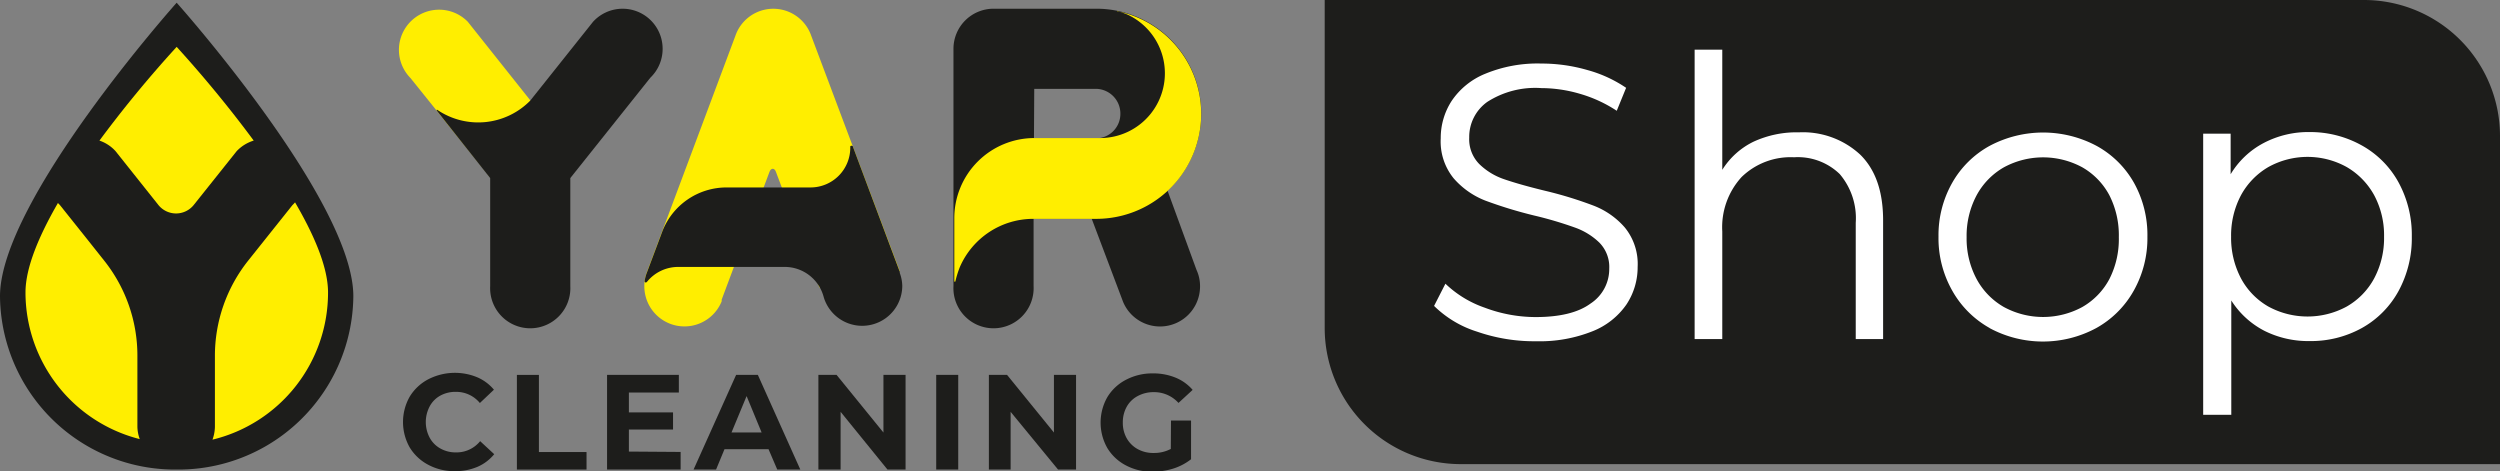 <?xml version="1.0" encoding="UTF-8"?> <svg xmlns="http://www.w3.org/2000/svg" viewBox="0 0 266.74 50.27"><rect x="0" y="0" width="266.74" height="50.27" fill="#808080" stroke="none"/> <defs> <style>.cls-1{fill:#1d1d1b;}.cls-2{fill:#fe0;}.cls-3{fill:#fff;}</style> </defs> <g id="Слой_2" data-name="Слой 2"> <g id="Layer_1" data-name="Layer 1"> <path class="cls-1" d="M37.7,31.61C37.7,21.4,18.85.29,18.85.29S0,21.4,0,31.61A18.67,18.67,0,0,0,18.85,50.1,18.67,18.67,0,0,0,37.7,31.61Z"></path> <path class="cls-2" d="M86.56,3.83h0a4.28,4.28,0,0,0-8.1,0h0l-9.4,25.11h0A4.28,4.28,0,0,0,77,32.15h0l0-.06a.56.56,0,0,0,0-.12l5.1-13.63c.17-.44.53-.44.69,0l4.64,12.33L96,28.94Z"></path> <path class="cls-2" d="M59.2,14,49.91,2.32h0a4.27,4.27,0,1,0-6.12,6L53,19.78Z"></path> <path class="cls-1" d="M96,29.12h0v0L96,29,91,15.65c0-.13-.28-.14-.28,0A4.24,4.24,0,0,1,86.44,20H77.52a7.34,7.34,0,0,0-6.88,4.77l-1.58,4.21h0A4.36,4.36,0,0,0,68.78,30c0,.15.16.19.26.06a4.28,4.28,0,0,1,3.32-1.58H83.78a4.3,4.3,0,0,1,4.11,3.23h0a4.28,4.28,0,0,0,8.38-1.2A4.2,4.2,0,0,0,96,29.12Z"></path> <path class="cls-1" d="M124.57,20.34A11.19,11.19,0,0,0,117,.93h-11a4.28,4.28,0,0,0-4.27,4.28V30.54a4.28,4.28,0,1,0,8.55,0V23.31h6.19l3.36,8.9h0a4.27,4.27,0,0,0,8.21-1.67,4.14,4.14,0,0,0-.38-1.75ZM110.35,9.48H117a2.64,2.64,0,0,1,2.54,2.64A2.61,2.61,0,0,1,117,14.76h-6.68Z"></path> <path class="cls-2" d="M119.21,1.15s0,0,0,0c.23.1.9.3,1.24.48a6.91,6.91,0,0,1-3.08,13.1h-7a8.55,8.55,0,0,0-8.55,8.55V30a.06.06,0,0,0,.12,0,10.54,10.54,0,0,1,.47-1.5,8.54,8.54,0,0,1,7.84-5.15H117a11.19,11.19,0,0,0,2.18-22.16Z"></path> <path class="cls-1" d="M70.7,5.21a4.27,4.27,0,0,0-7.43-2.88h0l-6.69,8.4a7.78,7.78,0,0,1-9.91,1c-.12-.08-.07.07-.07.07L52.3,19V30.54a4.28,4.28,0,1,0,8.55,0V19L69.39,8.29A4.26,4.26,0,0,0,70.7,5.21Z"></path> <path class="cls-2" d="M12.33,16.13h0l4.56,5.73a2.42,2.42,0,0,0,3.79,0l4.57-5.73h0A4.19,4.19,0,0,1,27.07,15,128.91,128.91,0,0,0,18.85,5a125.91,125.91,0,0,0-8.24,10A4.11,4.11,0,0,1,12.33,16.13Z"></path> <path class="cls-1" d="M45.71,49.6a5.06,5.06,0,0,1-2-1.87,5.49,5.49,0,0,1,0-5.4,5.06,5.06,0,0,1,2-1.87,6.22,6.22,0,0,1,5.2-.21,4.75,4.75,0,0,1,1.79,1.33L51.2,43a3.26,3.26,0,0,0-2.55-1.19A3.33,3.33,0,0,0,47,42.2a2.83,2.83,0,0,0-1.15,1.15,3.57,3.57,0,0,0,0,3.36A2.89,2.89,0,0,0,47,47.86a3.32,3.32,0,0,0,1.68.41,3.24,3.24,0,0,0,2.55-1.2l1.5,1.39a4.7,4.7,0,0,1-1.79,1.35,6,6,0,0,1-2.39.46A5.83,5.83,0,0,1,45.71,49.6Z"></path> <path class="cls-1" d="M55.15,40H57.5v8.23h5.08V50.1H55.15Z"></path> <path class="cls-1" d="M72.62,48.22V50.1H64.77V40h7.66v1.88H67.1V44h4.71v1.83H67.1v2.35Z"></path> <path class="cls-1" d="M82,47.93h-4.7l-.9,2.17H74L78.54,40h2.32L85.39,50.1H82.93Zm-.74-1.79-1.6-3.88-1.61,3.88Z"></path> <path class="cls-1" d="M96.62,40V50.1H94.69l-5-6.16V50.1H87.32V40h1.94l5,6.15V40Z"></path> <path class="cls-1" d="M99.89,40h2.35V50.1H99.89Z"></path> <path class="cls-1" d="M114.81,40V50.1h-1.92l-5.06-6.16V50.1h-2.32V40h1.94l5,6.15V40Z"></path> <path class="cls-1" d="M124.94,44.87h2.14V49a6,6,0,0,1-1.91,1,7.56,7.56,0,0,1-2.19.33,5.92,5.92,0,0,1-2.84-.67,5,5,0,0,1-2-1.87,5.49,5.49,0,0,1,0-5.4,5,5,0,0,1,2-1.87,6,6,0,0,1,2.86-.68,6.25,6.25,0,0,1,2.42.45,4.77,4.77,0,0,1,1.83,1.31l-1.51,1.39a3.5,3.5,0,0,0-2.62-1.15,3.56,3.56,0,0,0-1.72.41,2.88,2.88,0,0,0-1.18,1.14,3.4,3.4,0,0,0-.42,1.7,3.33,3.33,0,0,0,.42,1.68,3,3,0,0,0,1.17,1.15,3.4,3.4,0,0,0,1.7.41,3.8,3.8,0,0,0,1.83-.43Z"></path> <path class="cls-2" d="M31.48,21.59c-.09.11-.19.21-.29.31l-4.72,5.92A16.31,16.31,0,0,0,22.93,38v5.47h0v2.1h0a4.25,4.25,0,0,1-.26,1.34A16.13,16.13,0,0,0,35,31.2C35,28.52,33.52,25.08,31.48,21.59Z"></path> <path class="cls-2" d="M14.66,45.54h0V37.93A16.26,16.26,0,0,0,11.11,27.8L9.26,25.47,6.41,21.9l-.23-.24c-2,3.47-3.46,6.88-3.46,9.54A16.15,16.15,0,0,0,14.91,46.85,4.06,4.06,0,0,1,14.66,45.54Z"></path> <path class="cls-1" d="M141.34,0H252.22a14.52,14.52,0,0,1,14.52,14.52v35a0,0,0,0,1,0,0H155.86A14.52,14.52,0,0,1,141.34,35V0A0,0,0,0,1,141.34,0Z"></path> <path class="cls-3" d="M157.61,35.39a11.39,11.39,0,0,1-4.6-2.75l1.21-2.37a11.47,11.47,0,0,0,4.2,2.56,15.45,15.45,0,0,0,5.41,1q3.91,0,5.87-1.44a4.4,4.4,0,0,0,2-3.72,3.71,3.71,0,0,0-1.06-2.79,7.22,7.22,0,0,0-2.6-1.6A40.1,40.1,0,0,0,163.71,23a46.56,46.56,0,0,1-5.24-1.6,8.63,8.63,0,0,1-3.36-2.36,6.23,6.23,0,0,1-1.39-4.28,7.27,7.27,0,0,1,1.17-4,7.91,7.91,0,0,1,3.58-2.89,14.61,14.61,0,0,1,6-1.09,17.61,17.61,0,0,1,4.89.69,13.86,13.86,0,0,1,4.14,1.9l-1,2.45A14.33,14.33,0,0,0,168.54,10a14.71,14.71,0,0,0-4.08-.6,9.47,9.47,0,0,0-5.77,1.47,4.59,4.59,0,0,0-1.93,3.81,3.77,3.77,0,0,0,1.06,2.81,7,7,0,0,0,2.66,1.63c1.07.37,2.51.78,4.31,1.22A41.77,41.77,0,0,1,170,21.93a8.42,8.42,0,0,1,3.35,2.33,6.15,6.15,0,0,1,1.38,4.22,7.2,7.2,0,0,1-1.19,4,7.94,7.94,0,0,1-3.64,2.87,15.19,15.19,0,0,1-6,1.06A18.59,18.59,0,0,1,157.61,35.39Z"></path> <path class="cls-3" d="M198.49,16.51c1.62,1.6,2.43,3.92,2.43,7V36.18H198V23.78a7.27,7.27,0,0,0-1.71-5.21,6.42,6.42,0,0,0-4.87-1.79,7.5,7.5,0,0,0-5.6,2.11,7.93,7.93,0,0,0-2.06,5.8V36.18h-2.95V5.3h2.95V18.12a8.11,8.11,0,0,1,3.33-3,11,11,0,0,1,4.87-1A9,9,0,0,1,198.49,16.51Z"></path> <path class="cls-3" d="M212.29,35a10.38,10.38,0,0,1-4-4,11.34,11.34,0,0,1-1.46-5.74,11.35,11.35,0,0,1,1.46-5.75,10.26,10.26,0,0,1,4-3.95,12.15,12.15,0,0,1,11.4,0,10.21,10.21,0,0,1,4,3.95,11.44,11.44,0,0,1,1.43,5.75A11.43,11.43,0,0,1,227.67,31a10.33,10.33,0,0,1-4,4,12,12,0,0,1-11.4,0Zm9.88-2.24a7.47,7.47,0,0,0,2.9-3,9.37,9.37,0,0,0,1-4.45,9.41,9.41,0,0,0-1-4.46,7.47,7.47,0,0,0-2.9-3,8.77,8.77,0,0,0-8.36,0,7.58,7.58,0,0,0-2.92,3,9.19,9.19,0,0,0-1.06,4.46,9.15,9.15,0,0,0,1.06,4.45,7.58,7.58,0,0,0,2.92,3,8.77,8.77,0,0,0,8.36,0Z"></path> <path class="cls-3" d="M252,15.52a10,10,0,0,1,3.91,3.93,11.71,11.71,0,0,1,1.42,5.79,11.78,11.78,0,0,1-1.42,5.82A10,10,0,0,1,252,35a11.21,11.21,0,0,1-5.6,1.39,10.42,10.42,0,0,1-4.81-1.1,9.15,9.15,0,0,1-3.52-3.23v12.2h-3v-30H238v4.33a9,9,0,0,1,3.52-3.33,10.26,10.26,0,0,1,4.93-1.17A11.28,11.28,0,0,1,252,15.52Zm-1.62,17.19a7.61,7.61,0,0,0,2.93-3,9.15,9.15,0,0,0,1.06-4.45,9.05,9.05,0,0,0-1.06-4.44,7.81,7.81,0,0,0-2.93-3,8.61,8.61,0,0,0-8.35,0,7.78,7.78,0,0,0-2.92,3,9.16,9.16,0,0,0-1.06,4.44,9.26,9.26,0,0,0,1.06,4.45,7.58,7.58,0,0,0,2.92,3,8.75,8.75,0,0,0,8.35,0Z"></path> </g> </g> </svg> 